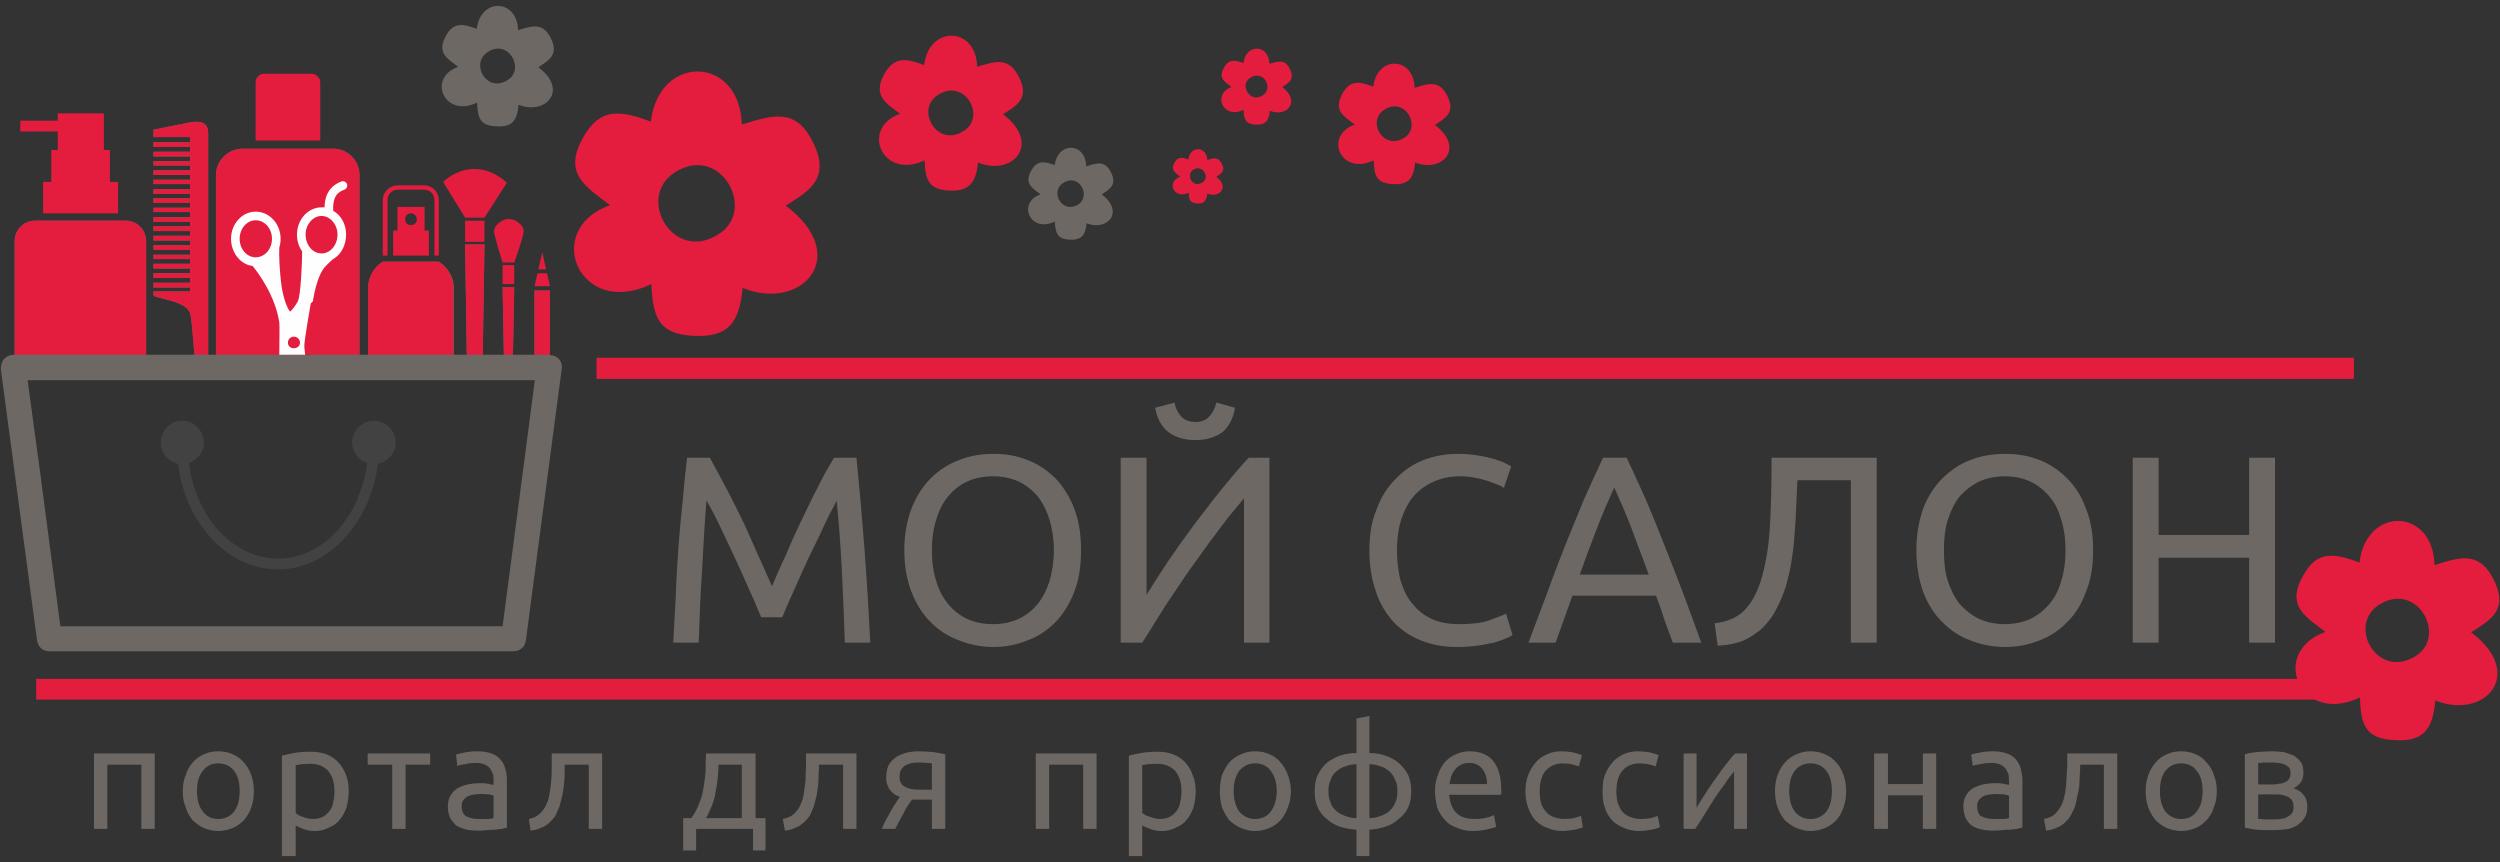<?xml version="1.0" encoding="UTF-8"?>
<!DOCTYPE svg PUBLIC "-//W3C//DTD SVG 1.1//EN" "http://www.w3.org/Graphics/SVG/1.1/DTD/svg11.dtd">
<!-- Creator: CorelDRAW X7 -->
<svg xmlns="http://www.w3.org/2000/svg" xml:space="preserve" width="58mm" height="20mm" version="1.1" style="shape-rendering:geometricPrecision; text-rendering:geometricPrecision; image-rendering:optimizeQuality; fill-rule:evenodd; clip-rule:evenodd"
viewBox="0 0 5800 2000"
 xmlns:xlink="http://www.w3.org/1999/xlink"
 enable-background="new 0 0 244.644 80">
 <rect x="0" y="0" width="5800" height="2000" fill="#333333" stroke="none"/>
 <defs>
  <style type="text/css">
   <![CDATA[
    .fil5 {fill:#6D6864}
    .fil6 {fill:#6D6864}
    .fil4 {fill:#E41C3E}
    .fil2 {fill:#424242;fill-rule:nonzero}
    .fil1 {fill:#6D6864;fill-rule:nonzero}
    .fil0 {fill:#E41C3E;fill-rule:nonzero}
    .fil3 {fill:#FEFEFE;fill-rule:nonzero}
   ]]>
  </style>
 </defs>
 <g id="Слой_x0020_1">
  <g id="_866152672">
   <polygon class="fil0" points="1384,879 5461,879 5461,830 1384,830 "/>
   <polygon class="fil0" points="84,1623 5461,1623 5461,1575 84,1575 "/>
   <path class="fil1" d="M1240 889l-74 564 -1026 0 -47 -358 -29 -213 1177 0 -1 7 0 0zm-635 -398c31,0 57,28 57,64 0,7 -1,13 -3,20 -1,15 0,53 7,94 7,43 18,54 18,54 0,0 8,-6 18,-23 8,-15 10,-93 10,-117 -7,-11 -11,-24 -11,-38 0,-35 25,-64 57,-64 2,0 4,0 6,1 0,-1 0,-1 0,-1 0,-18 5,-47 39,-60 5,-2 12,1 13,6 2,5 -1,11 -6,13 -20,7 -27,22 -25,49 18,11 30,31 30,56 0,25 -12,46 -31,57 -4,3 -9,8 -15,13 -24,21 -31,85 -31,85l-6 5c0,0 -14,83 -14,99 0,2 0,9 1,19l-59 0c0,-36 1,-65 -1,-75 -8,-60 -47,-113 -61,-131 -29,-3 -50,-30 -50,-62 0,-36 25,-64 57,-64zm671 333l0 -150 -36 0 0 149 -50 0 3 -157 -27 0 3 157 -49 0 4 -256 -45 0 4 256 -30 0 0 -155c0,-26 -15,-48 -35,-61l-130 0c-20,13 -34,35 -34,61l0 155 -20 0 0 -417c0,-33 -27,-61 -61,-61l-210 0c-34,0 -62,28 -62,61l0 417 -18 0c0,-240 0,-500 0,-514 0,-26 -19,-29 -42,-25 -22,4 -85,17 -85,17l0 12c0,0 0,2 0,5l85 0 0 12 -85 0 0 11 85 0 0 11 -85 0 0 11 85 0 0 11 -85 0 0 10 85 0 0 11 -85 0 0 11 85 0 0 11 -85 0 0 10 85 0 0 12 -85 0 0 11 85 0 0 10 -85 0 0 11 85 0 0 11 -85 0 0 10 85 0 0 12 -85 0 0 11 85 0 0 10 -85 0 0 11 85 0 0 11 -85 0 0 11 85 0 0 11 -85 0 0 11 85 0 0 11 -85 0 0 10 85 0 0 11 -85 0 0 11 85 0 0 11 -85 0 0 11 85 0 0 11 -85 0 0 11 85 0 0 9 -85 0c0,4 0,7 0,8 0,9 76,12 85,43 3,7 6,45 10,96l-112 0 0 -263c0,-27 -21,-48 -47,-48l-211 0c-26,0 -47,21 -47,48l0 263 -2 0c-9,0 -17,4 -23,10 -5,6 -7,15 -7,24l84 629c2,15 14,25 28,25l1077 0c15,0 27,-10 29,-25l83 -629c2,-9 -1,-18 -6,-24 -6,-6 -13,-9 -21,-9l0 0z"/>
   <path class="fil2" d="M867 976c-4,0 -9,1 -13,2 -7,2 -14,6 -20,11 -10,9 -17,23 -17,38 0,14 7,27 17,37 5,5 11,8 18,10 -3,26 -9,50 -19,73 -4,12 -9,24 -15,34 -38,69 -101,115 -173,115 -65,0 -123,-38 -162,-96 -5,-9 -10,-18 -15,-27 -15,-29 -25,-63 -30,-99 10,-3 18,-9 25,-18 6,-7 10,-18 10,-29 0,-14 -5,-25 -14,-35 -8,-10 -22,-16 -36,-16 -28,0 -50,23 -50,51 0,24 17,44 40,49 7,56 27,108 57,148 2,3 4,6 7,9 42,54 102,88 168,88 91,0 170,-65 209,-159 11,-26 19,-56 23,-86 23,-5 41,-25 41,-49 0,-28 -23,-51 -51,-51z"/>
   <path class="fil0" d="M743 191c0,-11 -10,-20 -21,-20l-109 0c-11,0 -20,9 -20,20l0 135 150 0 0 -135z"/>
   <polygon class="fil0" points="134,348 119,348 119,422 100,422 100,495 274,495 274,422 255,422 255,348 241,348 241,263 134,263 134,280 47,280 47,305 134,305 "/>
   <path class="fil0" d="M899 465c0,-14 10,-25 24,-25l61 0c14,0 24,11 24,25l0 128 10 0 0 -128c0,-20 -15,-35 -34,-35l-61 0c-19,0 -35,15 -35,35l0 128 11 0 0 -128z"/>
   <polygon class="fil0" points="1079,561 1124,561 1124,512 1079,512 "/>
   <path class="fil0" d="M1124 505l52 -81c0,0 -31,-32 -75,-32 -44,0 -73,30 -73,30l51 83 45 0 0 0z"/>
   <polygon class="fil0" points="1166,659 1193,659 1193,615 1166,615 "/>
   <path class="fil0" d="M1146 536c0,10 20,73 20,73l27 0c0,0 22,-60 22,-73 0,-13 -18,-28 -35,-28 -18,0 -34,18 -34,28z"/>
   <polygon class="fil0" points="1258,585 1249,625 1267,625 "/>
   <polygon class="fil0" points="1269,634 1247,634 1240,664 1276,664 "/>
   <path class="fil0" d="M953 522c-8,0 -13,-5 -13,-13 0,-8 5,-14 13,-14 8,0 14,6 14,14 0,8 -6,13 -14,13zm-31 -42l0 55 -10 0 0 58 83 0 0 -58 -10 0 0 -55 -63 0 0 0z"/>
   <polygon class="fil0" points="1120,823 1124,567 1079,567 1083,823 "/>
   <polygon class="fil0" points="1190,823 1193,666 1166,666 1169,823 "/>
   <path class="fil0" d="M1052 762l0 -94c0,-26 -14,-48 -34,-61l-130 0c-20,13 -34,35 -34,61l0 155 198 0 0 -61z"/>
   <polygon class="fil0" points="1240,823 1276,823 1276,674 1240,674 "/>
   <path class="fil0" d="M339 560c0,-27 -21,-48 -47,-48l-211 0c-26,0 -47,21 -47,48l0 263 305 0 0 -263 0 0z"/>
   <path class="fil0" d="M834 406c0,-33 -27,-61 -61,-61l-210 0c-34,0 -62,28 -62,61l0 417 333 0 0 -417 0 0z"/>
   <path class="fil0" d="M441 727c3,7 6,45 10,96l32 0c0,-240 0,-500 0,-514 0,-26 -19,-29 -42,-25 -22,4 -85,17 -85,17l0 12c0,0 0,2 0,5l85 0 0 12 -85 0 0 11 85 0 0 11 -85 0 0 11 85 0 0 11 -85 0 0 10 85 0 0 11 -85 0 0 11 85 0 0 11 -85 0 0 10 85 0 0 12 -85 0 0 11 85 0 0 10 -85 0 0 11 85 0 0 11 -85 0 0 10 85 0 0 12 -85 0 0 11 85 0 0 10 -85 0 0 11 85 0 0 11 -85 0 0 11 85 0 0 11 -85 0 0 11 85 0 0 11 -85 0 0 10 85 0 0 11 -85 0 0 11 85 0 0 11 -85 0 0 11 85 0 0 11 -85 0 0 11 85 0 0 9 -85 0c0,4 0,7 0,8 0,9 76,12 85,43l0 0z"/>
   <g id="_1000538576">
    <path class="fil1" d="M1766 1432c-4,-10 -10,-22 -16,-38 -7,-15 -14,-31 -22,-49 -8,-18 -16,-36 -25,-55 -9,-19 -17,-36 -25,-53 -8,-17 -15,-32 -22,-45 -7,-13 -12,-23 -17,-31 -4,49 -7,102 -10,159 -4,56 -6,113 -8,171l-59 0c2,-37 4,-74 6,-112 1,-38 4,-75 6,-111 3,-37 6,-72 10,-107 3,-35 6,-67 10,-99l53 0c10,19 22,40 35,65 13,24 26,51 39,77 13,27 25,55 37,82 12,27 23,51 33,74 10,-23 20,-47 33,-74 11,-27 24,-55 37,-82 13,-26 25,-53 38,-77 12,-25 25,-46 36,-65l52 0c14,139 25,282 32,429l-59 0c-2,-58 -4,-115 -7,-171 -3,-57 -7,-110 -12,-159 -3,8 -9,18 -16,31 -6,13 -14,28 -21,45 -8,17 -17,34 -26,53 -9,19 -17,37 -25,55 -8,18 -15,34 -22,49 -7,16 -12,28 -16,38l-49 0 0 0zm332 -156c0,-36 6,-68 17,-97 11,-28 26,-51 45,-70 18,-18 41,-33 66,-42 25,-10 51,-14 79,-14 28,0 53,4 78,14 25,9 46,24 65,42 18,19 33,42 44,70 11,29 16,61 16,97 0,38 -5,70 -16,98 -11,28 -26,52 -44,70 -19,19 -40,33 -65,42 -25,10 -50,15 -78,15 -28,0 -54,-5 -79,-15 -25,-9 -48,-23 -66,-42 -19,-18 -34,-42 -45,-70 -11,-28 -17,-60 -17,-98zm64 0c0,27 3,50 10,72 6,21 16,39 28,54 12,14 27,26 44,34 18,8 38,12 59,12 23,0 42,-4 60,-12 17,-8 32,-20 44,-34 12,-15 21,-33 28,-54 6,-22 10,-45 10,-72 0,-25 -4,-49 -10,-70 -7,-22 -16,-40 -28,-55 -12,-14 -27,-26 -44,-34 -18,-8 -37,-12 -60,-12 -21,0 -41,4 -59,12 -17,8 -32,20 -44,34 -12,15 -22,33 -28,55 -7,21 -10,45 -10,70zm438 215l0 -429 60 0 0 318c13,-21 29,-46 48,-75 19,-28 39,-56 61,-86 22,-28 43,-57 66,-85 22,-27 42,-51 62,-72l48 0 0 429 -59 0 0 -335c-11,14 -24,29 -38,46 -13,18 -28,37 -42,56 -14,20 -29,40 -44,61 -15,21 -28,42 -42,62 -14,20 -26,40 -38,59 -12,19 -22,36 -32,51l-50 0 0 0zm173 -470c-26,0 -47,-7 -63,-19 -17,-14 -26,-33 -30,-56l45 -12c2,13 8,24 16,33 8,8 19,12 32,12 14,0 24,-4 32,-12 8,-9 14,-20 17,-33l43 12c-3,23 -13,42 -28,56 -17,12 -37,19 -64,19zm606 480c-30,0 -57,-5 -82,-15 -25,-10 -47,-25 -64,-43 -18,-20 -32,-43 -41,-71 -10,-28 -15,-59 -15,-96 0,-35 5,-67 17,-95 10,-28 25,-51 44,-70 19,-20 40,-34 65,-44 24,-9 51,-14 79,-14 17,0 34,1 48,4 14,2 26,5 37,8 11,4 19,6 26,10 6,3 11,6 13,7l-17 50c-4,-3 -9,-6 -16,-8 -7,-3 -15,-6 -24,-9 -9,-3 -18,-5 -29,-7 -11,-2 -21,-3 -32,-3 -23,0 -43,4 -61,12 -18,8 -34,19 -47,34 -13,15 -22,33 -29,54 -7,21 -10,45 -10,71 0,26 3,50 8,70 7,22 15,40 28,55 12,15 27,27 45,35 17,8 38,12 62,12 28,0 51,-2 69,-8 18,-7 32,-12 41,-16l15 49c-3,3 -8,5 -15,8 -8,3 -17,7 -28,10 -11,2 -24,5 -39,7 -15,2 -31,3 -48,3l0 0zm502 -10c-7,-18 -13,-36 -20,-54 -5,-18 -12,-36 -19,-55l-194 0 -39 109 -63 0c17,-45 33,-87 47,-125 14,-39 28,-75 42,-110 14,-35 28,-68 41,-100 14,-31 28,-62 43,-94l55 0c15,32 29,63 43,94 14,32 27,65 41,100 14,35 28,71 43,110 14,38 30,80 46,125l-66 0 0 0zm-56 -158c-13,-37 -27,-71 -39,-105 -13,-34 -27,-66 -41,-97 -14,31 -28,63 -41,97 -13,34 -26,68 -39,105l160 0 0 0zm345 -219c-1,23 -2,45 -3,67 -1,22 -2,43 -4,63 -1,21 -4,40 -7,60 -3,20 -8,38 -13,57 -6,18 -13,36 -22,52 -8,17 -19,30 -31,43 -13,12 -28,22 -45,30 -17,7 -37,11 -60,12l-7 -52c28,-3 51,-13 67,-28 15,-15 29,-37 39,-67 11,-35 19,-77 22,-126 3,-49 4,-103 4,-163l244 0 0 429 -60 0 0 -377 -124 0 0 0zm276 162c0,-36 6,-68 16,-97 11,-28 26,-51 45,-70 19,-18 40,-33 65,-42 25,-10 53,-14 80,-14 28,0 54,4 79,14 24,9 46,24 64,42 19,19 34,42 44,70 12,29 17,61 17,97 0,38 -5,70 -17,98 -10,28 -25,52 -44,70 -18,19 -40,33 -64,42 -25,10 -51,15 -79,15 -27,0 -55,-5 -80,-15 -25,-9 -46,-23 -65,-42 -19,-18 -34,-42 -45,-70 -10,-28 -16,-60 -16,-98zm64 0c0,27 2,50 9,72 7,21 16,39 28,54 13,14 28,26 45,34 18,8 38,12 59,12 22,0 41,-4 59,-12 17,-8 32,-20 44,-34 13,-15 22,-33 28,-54 7,-22 10,-45 10,-72 0,-25 -3,-49 -10,-70 -6,-22 -15,-40 -28,-55 -12,-14 -27,-26 -44,-34 -18,-8 -37,-12 -59,-12 -21,0 -41,4 -59,12 -17,8 -32,20 -45,34 -12,15 -21,33 -28,55 -7,21 -9,45 -9,70zm708 -214l60 0 0 429 -60 0 0 -197 -210 0 0 197 -60 0 0 -429 60 0 0 179 210 0 0 -179zm-4859 861l-31 0 0 -149 -79 0 0 149 -31 0 0 -175 141 0 0 175zm230 -88c0,15 -2,27 -6,38 -4,12 -10,21 -17,30 -8,7 -16,14 -26,18 -10,4 -22,7 -34,7 -11,0 -23,-3 -33,-7 -10,-4 -18,-11 -26,-18 -7,-9 -13,-18 -16,-30 -5,-11 -7,-23 -7,-38 0,-13 2,-26 7,-37 3,-11 9,-21 16,-29 8,-9 16,-15 26,-19 10,-5 22,-7 33,-7 12,0 24,2 34,7 10,4 18,10 26,19 7,8 13,18 17,29 4,11 6,24 6,37zm-33 0c0,-20 -4,-35 -13,-47 -9,-11 -21,-17 -37,-17 -15,0 -27,6 -35,17 -10,12 -14,27 -14,47 0,20 4,36 14,48 8,11 20,17 35,17 16,0 28,-6 37,-17 9,-12 13,-28 13,-48zm220 1c0,-21 -5,-36 -15,-48 -10,-10 -23,-16 -41,-16 -9,0 -17,1 -22,1 -5,1 -9,2 -12,2l0 111c4,4 9,7 16,9 8,3 16,5 24,5 9,0 17,-2 23,-5 6,-3 11,-8 16,-14 4,-6 7,-12 8,-20 2,-8 3,-16 3,-25l0 0zm33 0c0,13 -2,25 -5,37 -4,11 -9,21 -16,29 -6,8 -15,14 -25,18 -9,5 -20,8 -33,8 -10,0 -19,-2 -27,-5 -7,-3 -13,-5 -17,-8l0 71 -32 0 0 -233c8,-2 17,-4 28,-6 11,-2 24,-3 39,-3 13,0 25,2 37,6 10,5 20,10 27,19 8,8 13,17 18,29 4,11 6,24 6,38l0 0zm189 -88l0 26 -57 0 0 149 -31 0 0 -149 -57 0 0 -26 145 0 0 0zm113 152c8,0 14,0 20,0 6,0 11,-1 14,-2l0 -52c-2,-1 -5,-2 -10,-3 -6,0 -12,-1 -19,-1 -5,0 -10,1 -15,1 -6,1 -10,2 -15,4 -4,2 -8,6 -11,9 -3,4 -4,9 -4,14 0,12 4,20 11,24 7,4 17,6 29,6zm-3 -157c13,0 24,2 32,5 9,3 16,8 21,14 6,6 9,13 11,21 3,9 4,17 4,27l0 110c-3,1 -6,1 -11,3 -5,0 -10,1 -17,2 -6,0 -13,0 -19,1 -7,1 -14,1 -22,1 -10,0 -19,-1 -27,-3 -8,-2 -15,-5 -22,-9 -5,-5 -10,-11 -14,-18 -3,-7 -5,-16 -5,-26 0,-10 2,-18 6,-25 4,-7 10,-13 16,-17 7,-4 15,-7 24,-9 9,-2 18,-3 28,-3 3,0 7,0 10,0 3,1 7,1 9,1 3,1 6,2 8,2 2,0 5,1 5,1l0 -8c0,-6 0,-11 -1,-16 -2,-5 -4,-9 -7,-14 -2,-3 -7,-7 -12,-9 -5,-2 -11,-4 -19,-4 -11,0 -20,1 -27,3 -8,1 -14,2 -18,4l-3 -26c4,-2 10,-3 19,-5 10,-2 20,-3 31,-3l0 0zm202 31c0,7 0,16 0,24 0,8 -1,17 -2,25 -1,9 -2,17 -4,25 -2,8 -4,16 -6,23 -3,7 -6,14 -9,21 -4,6 -9,11 -14,16 -5,5 -12,10 -19,12 -7,4 -16,6 -25,7l-4 -27c10,-2 19,-6 25,-12 7,-6 12,-13 16,-23 4,-7 6,-16 7,-25 2,-10 3,-20 4,-30 1,-11 1,-22 1,-32 0,-11 0,-21 0,-30l117 0 0 175 -31 0 0 -149 -56 0 0 0zm275 124l19 0c8,-11 14,-23 18,-34 5,-11 8,-23 10,-36 2,-12 4,-25 5,-38 0,-13 0,-27 1,-42l115 0 0 150 23 0 0 75 -29 0 0 -50 -132 0 0 50 -30 0 0 -75 0 0zm136 0l0 -124 -54 0c0,11 -1,21 -2,32 -1,11 -3,22 -5,32 -1,10 -4,20 -8,30 -4,10 -8,20 -14,30l84 0 -1 0zm179 -124c0,7 0,16 -1,24 0,8 0,17 -1,25 -2,9 -2,17 -4,25 -2,8 -4,16 -6,23 -3,7 -6,14 -9,21 -4,6 -9,11 -14,16 -6,5 -12,10 -19,12 -7,4 -16,6 -25,7l-5 -27c11,-2 20,-6 26,-12 7,-6 12,-13 16,-23 3,-7 6,-16 7,-25 1,-10 3,-20 4,-30 0,-11 0,-22 1,-32 0,-11 0,-21 0,-30l117 0 0 175 -31 0 0 -149 -56 0 0 0zm234 81c-3,0 -6,0 -9,0 -4,0 -7,0 -9,0 -8,10 -15,22 -21,34 -7,12 -13,24 -18,34l-31 0c2,-6 5,-13 9,-20 4,-7 7,-13 11,-20 3,-6 7,-13 11,-18 4,-6 7,-12 11,-16 -7,-3 -12,-5 -16,-9 -4,-3 -7,-7 -9,-10 -3,-5 -4,-9 -6,-14 -1,-4 -1,-9 -1,-13 0,-10 2,-19 5,-27 4,-7 9,-13 16,-18 6,-5 14,-8 23,-11 8,-2 18,-4 29,-4 15,0 27,1 38,2 10,2 19,3 26,5l0 173 -31 0 0 -68 -28 0 0 0zm28 -84c-3,-1 -6,-1 -13,-1 -6,-1 -12,-1 -19,-1 -13,0 -24,3 -32,8 -7,6 -11,13 -11,25 0,11 4,19 12,23 8,5 19,7 32,7l31 0 0 -61zm382 152l-31 0 0 -149 -79 0 0 149 -31 0 0 -175 141 0 0 175zm197 -87c0,-21 -5,-36 -15,-48 -10,-10 -23,-16 -41,-16 -9,0 -16,1 -22,1 -5,1 -9,2 -13,2l0 111c5,4 10,7 18,9 7,3 15,5 23,5 9,0 17,-2 23,-5 6,-3 11,-8 16,-14 4,-6 7,-12 8,-20 2,-8 3,-16 3,-25l0 0zm33 0c0,13 -2,25 -5,37 -4,11 -9,21 -16,29 -6,8 -15,14 -25,18 -9,5 -20,8 -33,8 -10,0 -19,-2 -27,-5 -8,-3 -13,-5 -18,-8l0 71 -31 0 0 -233c8,-2 17,-4 28,-6 11,-2 24,-3 39,-3 13,0 25,2 36,6 11,5 20,10 28,19 7,8 13,17 17,29 5,11 7,24 7,38l0 0zm221 -1c0,15 -3,27 -7,38 -4,12 -10,21 -17,30 -7,7 -16,14 -26,18 -10,4 -21,7 -33,7 -12,0 -23,-3 -33,-7 -10,-4 -19,-11 -27,-18 -7,-9 -12,-18 -17,-30 -3,-11 -5,-23 -5,-38 0,-13 2,-26 5,-37 5,-11 10,-21 17,-29 8,-9 17,-15 27,-19 10,-5 21,-7 33,-7 12,0 23,2 33,7 10,4 19,10 26,19 7,8 13,18 17,29 4,11 7,24 7,37zm-33 0c0,-20 -5,-35 -14,-47 -8,-11 -21,-17 -36,-17 -15,0 -27,6 -37,17 -8,12 -13,27 -13,47 0,20 5,36 13,48 10,11 22,17 37,17 15,0 28,-6 36,-17 9,-12 14,-28 14,-48zm120 0c0,10 1,19 5,27 2,8 7,14 13,19 6,6 13,9 21,12 8,3 16,5 26,5l0 -125c-10,0 -18,2 -26,5 -8,2 -15,7 -21,12 -6,5 -11,12 -13,20 -4,7 -5,16 -5,25l0 0zm95 63c10,0 18,-2 26,-5 8,-3 15,-6 21,-12 5,-5 10,-11 13,-19 4,-8 5,-17 5,-27 0,-9 -1,-18 -5,-25 -3,-8 -8,-15 -13,-20 -6,-5 -13,-10 -21,-12 -8,-3 -16,-5 -26,-5l0 125 0 0zm0 88l-30 0 0 -61c-14,-1 -26,-3 -38,-7 -12,-4 -22,-10 -31,-18 -9,-7 -16,-16 -21,-27 -5,-11 -7,-23 -7,-38 0,-13 2,-26 7,-37 5,-10 12,-20 21,-28 9,-7 19,-13 31,-17 12,-4 24,-6 38,-6l0 -80 30 -6 0 86c13,0 25,2 37,6 12,4 23,10 31,17 9,8 17,18 22,28 5,11 7,24 7,37 0,15 -2,27 -7,38 -5,11 -13,20 -22,27 -8,8 -19,14 -31,18 -12,4 -24,6 -37,7l0 61zm152 -150c0,-16 3,-29 8,-41 4,-12 10,-21 17,-29 8,-8 16,-13 26,-17 9,-4 19,-6 29,-6 24,0 42,7 55,22 12,15 19,38 19,68 0,1 0,3 0,5 0,2 0,4 -1,6l-120 0c2,19 7,32 16,41 9,10 23,15 43,15 11,0 20,-1 28,-3 7,-2 13,-4 17,-6l5 27c-4,2 -11,4 -20,6 -10,2 -21,4 -33,4 -15,0 -29,-3 -39,-8 -12,-4 -21,-10 -28,-19 -7,-8 -13,-17 -17,-28 -2,-12 -5,-24 -5,-37l0 0zm121 -17c0,-14 -4,-26 -11,-35 -7,-9 -17,-14 -30,-14 -7,0 -13,1 -19,4 -6,3 -10,6 -14,11 -4,5 -7,10 -9,15 -2,7 -3,13 -4,19l87 0 0 0zm176 109c-15,0 -27,-3 -38,-8 -11,-4 -19,-10 -27,-18 -7,-8 -12,-18 -16,-29 -4,-11 -6,-23 -6,-37 0,-13 2,-26 6,-37 4,-11 10,-21 17,-29 7,-9 16,-15 27,-20 10,-5 22,-7 35,-7 7,0 15,1 23,2 8,2 16,4 23,7l-7 26c-5,-2 -11,-3 -17,-5 -6,-1 -12,-2 -20,-2 -17,0 -30,6 -40,17 -9,10 -14,27 -14,48 0,9 1,18 3,26 2,8 6,15 11,20 4,6 10,10 17,13 8,3 16,5 26,5 9,0 17,-1 23,-2 7,-2 12,-4 16,-5l4 26c-1,1 -4,2 -7,3 -4,1 -8,2 -12,3 -4,0 -9,1 -14,2 -4,0 -9,1 -13,1zm177 0c-14,0 -26,-3 -37,-8 -10,-4 -20,-10 -27,-18 -7,-8 -13,-18 -16,-29 -4,-11 -5,-23 -5,-37 0,-13 1,-26 5,-37 4,-11 10,-21 17,-29 7,-9 16,-15 26,-20 11,-5 22,-7 35,-7 8,0 16,1 24,2 8,2 16,4 23,7l-7 26c-5,-2 -10,-3 -17,-5 -6,-1 -13,-2 -19,-2 -18,0 -32,6 -41,17 -9,10 -14,27 -14,48 0,9 1,18 3,26 3,8 6,15 10,20 5,6 11,10 18,13 7,3 16,5 27,5 8,0 15,-1 23,-2 6,-2 11,-4 15,-5l5 26c-3,1 -5,2 -8,3 -4,1 -7,2 -12,3 -4,0 -8,1 -13,2 -5,0 -10,1 -15,1zm250 -180l0 175 -30 0 0 -133c-7,8 -15,18 -22,30 -9,11 -17,23 -25,35 -8,13 -16,25 -23,37 -7,11 -14,22 -20,31l-27 0 0 -175 30 0 0 126c5,-9 12,-20 20,-32 7,-12 15,-23 23,-34 8,-12 16,-23 24,-33 8,-10 15,-20 23,-27l27 0zm230 87c0,15 -2,27 -6,38 -4,12 -9,21 -17,30 -7,7 -16,14 -26,18 -11,4 -21,7 -34,7 -11,0 -22,-3 -32,-7 -10,-4 -19,-11 -27,-18 -7,-9 -13,-18 -17,-30 -4,-11 -6,-23 -6,-38 0,-13 2,-26 6,-37 4,-11 10,-21 17,-29 8,-9 17,-15 27,-19 10,-5 21,-7 32,-7 13,0 23,2 34,7 10,4 19,10 26,19 8,8 13,18 17,29 4,11 6,24 6,37zm-33 0c0,-20 -4,-35 -13,-47 -9,-11 -21,-17 -37,-17 -15,0 -27,6 -36,17 -9,12 -13,27 -13,47 0,20 4,36 13,48 9,11 21,17 36,17 16,0 28,-6 37,-17 9,-12 13,-28 13,-48zm242 88l-31 0 0 -78 -81 0 0 78 -32 0 0 -175 32 0 0 71 81 0 0 -71 31 0 0 175z"/>
    <path class="fil1" d="M4627 1900c8,0 14,0 20,0 5,0 10,-1 14,-2l0 -52c-2,-1 -6,-2 -11,-3 -5,0 -11,-1 -18,-1 -5,0 -10,1 -15,1 -6,1 -11,2 -15,4 -5,2 -8,6 -11,9 -3,4 -4,9 -4,14 0,12 3,20 10,24 8,4 18,6 30,6zm-3 -157c13,0 23,2 32,5 9,3 16,8 21,14 5,6 9,13 11,21 2,9 4,17 4,27l0 110c-3,1 -7,1 -12,3 -5,0 -10,1 -16,2 -6,0 -13,0 -20,1 -7,1 -14,1 -21,1 -10,0 -19,-1 -27,-3 -9,-2 -16,-5 -22,-9 -6,-5 -11,-11 -14,-18 -3,-7 -5,-16 -5,-26 0,-10 2,-18 6,-25 4,-7 9,-13 16,-17 7,-4 15,-7 23,-9 10,-2 19,-3 29,-3 3,0 6,0 10,0 3,1 6,1 9,1 3,1 6,2 8,2 2,0 4,1 5,1l0 -8c0,-6 -1,-11 -1,-16 -2,-5 -4,-9 -7,-14 -3,-3 -7,-7 -12,-9 -5,-2 -11,-4 -19,-4 -11,0 -20,1 -28,3 -7,1 -14,2 -17,4l-4 -26c4,-2 11,-3 20,-5 10,-2 20,-3 31,-3l0 0zm202 31c0,7 0,16 -1,24 0,8 -1,17 -1,25 -2,9 -2,17 -5,25 -1,8 -3,16 -5,23 -3,7 -6,14 -10,21 -3,6 -8,11 -13,16 -6,5 -12,10 -19,12 -8,4 -16,6 -25,7l-5 -27c11,-2 20,-6 26,-12 6,-6 11,-13 16,-23 3,-7 5,-16 7,-25 1,-10 3,-20 3,-30 1,-11 1,-22 2,-32 0,-11 0,-21 0,-30l116 0 0 175 -31 0 0 -149 -55 0 0 0zm317 61c0,15 -2,27 -7,38 -3,12 -9,21 -17,30 -7,7 -15,14 -25,18 -10,4 -22,7 -34,7 -11,0 -23,-3 -33,-7 -10,-4 -18,-11 -26,-18 -7,-9 -13,-18 -17,-30 -4,-11 -6,-23 -6,-38 0,-13 2,-26 6,-37 4,-11 10,-21 17,-29 8,-9 16,-15 26,-19 10,-5 22,-7 33,-7 12,0 24,2 34,7 10,4 18,10 25,19 8,8 14,18 17,29 5,11 7,24 7,37zm-33 0c0,-20 -4,-35 -14,-47 -8,-11 -20,-17 -36,-17 -15,0 -27,6 -36,17 -9,12 -13,27 -13,47 0,20 4,36 13,48 9,11 21,17 36,17 16,0 28,-6 36,-17 10,-12 14,-28 14,-48zm129 65c1,0 3,0 5,0 3,0 6,1 9,1 3,0 6,0 10,0 3,0 7,0 10,0 6,0 13,0 18,-1 7,-1 12,-2 16,-5 4,-2 8,-5 11,-9 2,-3 3,-8 3,-14 0,-6 -1,-10 -3,-14 -2,-4 -6,-7 -9,-9 -5,-2 -10,-4 -15,-5 -5,-1 -11,-1 -18,-1l-37 0 0 57zm33 -80c7,0 12,-1 17,-2 5,0 10,-2 13,-4 4,-1 7,-4 9,-8 2,-3 3,-8 3,-13 0,-5 -1,-10 -4,-13 -3,-2 -6,-5 -11,-7 -4,-1 -9,-3 -15,-3 -5,-1 -10,-1 -16,-1 -5,0 -11,0 -16,0 -5,1 -10,1 -13,1l0 50 33 0zm-1 106c-12,0 -25,0 -36,-1 -11,-2 -21,-3 -27,-5l0 -170c6,-2 16,-4 27,-5 11,-1 24,-2 36,-2 10,0 19,1 28,2 8,3 16,5 23,8 7,5 12,10 17,16 3,6 5,14 5,24 0,8 -2,15 -6,22 -4,5 -10,10 -17,14 10,3 18,8 23,15 6,6 9,16 9,28 0,11 -2,19 -7,26 -4,7 -10,12 -17,17 -7,4 -16,8 -25,9 -10,1 -21,2 -33,2l0 0z"/>
   </g>
   <path class="fil3" d="M682 808c7,0 14,-5 14,-13 0,-8 -7,-14 -14,-14 -8,0 -14,6 -14,14 0,8 6,13 14,13zm-89 -211c21,0 38,-19 38,-43 0,-24 -17,-43 -38,-43 -20,0 -37,19 -37,43 0,24 17,43 37,43zm153 -9c20,0 37,-19 37,-44 0,-23 -17,-43 -37,-43 -20,0 -37,20 -37,43 0,25 17,44 37,44zm-153 -97c32,0 58,28 58,63 0,7 -1,14 -3,20 -1,15 0,54 6,95 8,43 19,54 19,54 0,0 8,-6 18,-24 7,-14 10,-93 10,-116 -8,-11 -12,-24 -12,-39 0,-35 26,-63 57,-63 2,0 5,0 7,0 0,0 0,0 0,0 0,-18 5,-47 39,-60 5,-2 11,1 13,6 2,5 -1,11 -6,13 -20,7 -27,21 -26,49 18,10 30,31 30,55 0,25 -12,47 -30,57 -5,4 -9,8 -15,14 -24,21 -32,84 -32,84l-5 5c0,0 -15,84 -15,99 0,3 1,10 2,20l-60 0c0,-37 1,-65 0,-75 -9,-60 -47,-113 -62,-131 -28,-3 -50,-31 -50,-63 0,-35 26,-63 57,-63z"/>
   <path class="fil4" d="M1510 282c-71,-26 -117,-33 -156,35 -51,88 8,117 61,159 -159,57 -70,264 96,183 4,78 17,115 95,120 84,5 109,-30 117,-111 137,56 255,-74 100,-191 54,-34 107,-63 61,-151 -39,-76 -92,-59 -163,-37 -4,-160 -192,-166 -211,-7zm54 119c-89,59 -1,212 105,141 87,-57 1,-211 -105,-141z"/>
   <path class="fil4" d="M2144 151c-42,-16 -69,-20 -92,20 -29,52 5,69 36,93 -93,33 -41,155 57,108 2,45 9,67 55,70 49,3 64,-18 69,-65 80,33 149,-43 58,-112 32,-20 63,-37 36,-88 -23,-45 -54,-35 -96,-22 -2,-94 -112,-97 -123,-4zm31 70c-52,34 0,124 62,82 51,-33 1,-124 -62,-82z"/>
   <path class="fil5" d="M2447 383c-25,-9 -41,-11 -54,12 -18,31 2,41 21,56 -55,19 -24,91 33,63 2,27 6,40 33,42 30,2 38,-11 41,-38 48,19 89,-26 35,-67 18,-12 37,-22 21,-52 -14,-27 -32,-21 -57,-13 -1,-56 -66,-58 -73,-3zm19 42c-31,20 -1,73 36,49 30,-20 1,-74 -36,-49z"/>
   <path class="fil4" d="M2757 370c-14,-5 -24,-7 -32,7 -10,18 2,24 13,33 -33,11 -15,54 20,37 0,16 3,24 19,25 17,1 22,-6 24,-23 28,12 52,-15 21,-39 11,-7 22,-13 12,-31 -8,-16 -19,-12 -33,-8 -1,-32 -40,-34 -44,-1zm11 24c-18,13 0,44 22,29 18,-11 0,-43 -22,-29z"/>
   <path class="fil6" d="M1106 67c-32,-12 -53,-16 -71,15 -23,41 3,54 28,73 -73,26 -32,120 44,83 1,36 7,53 43,55 38,3 50,-13 53,-50 63,25 117,-34 46,-87 24,-16 49,-29 28,-69 -18,-35 -42,-27 -75,-17 -2,-73 -87,-76 -96,-3zm25 54c-41,27 -1,97 48,64 39,-26 0,-96 -48,-64z"/>
   <path class="fil4" d="M3186 201c-32,-12 -53,-16 -71,15 -23,41 3,54 28,73 -73,26 -32,120 44,83 1,36 7,53 43,55 38,3 50,-14 53,-50 63,25 117,-34 46,-87 24,-16 49,-29 28,-69 -18,-35 -42,-28 -75,-17 -2,-73 -87,-76 -96,-3zm25 54c-41,27 -1,96 48,64 39,-26 0,-96 -48,-64z"/>
   <path class="fil4" d="M2885 146c-21,-7 -34,-9 -45,10 -15,26 2,34 17,46 -45,16 -20,76 28,53 1,22 5,33 27,34 24,2 32,-9 34,-32 39,16 73,-21 29,-55 15,-10 30,-18 17,-43 -11,-22 -26,-17 -47,-11 -1,-46 -55,-47 -60,-2zm15 35c-25,16 0,60 30,40 25,-17 1,-61 -30,-40z"/>
   <path class="fil4" d="M5474 1305c-59,-22 -98,-28 -130,29 -42,73 6,97 51,132 -132,47 -59,219 80,152 2,64 13,95 78,99 70,5 91,-25 97,-92 114,46 212,-61 83,-158 45,-29 89,-52 51,-125 -33,-63 -76,-50 -136,-31 -3,-133 -158,-138 -174,-6zm44 99c-73,49 -1,175 88,117 72,-48 0,-175 -88,-117z"/>
  </g>
 </g>
</svg>
